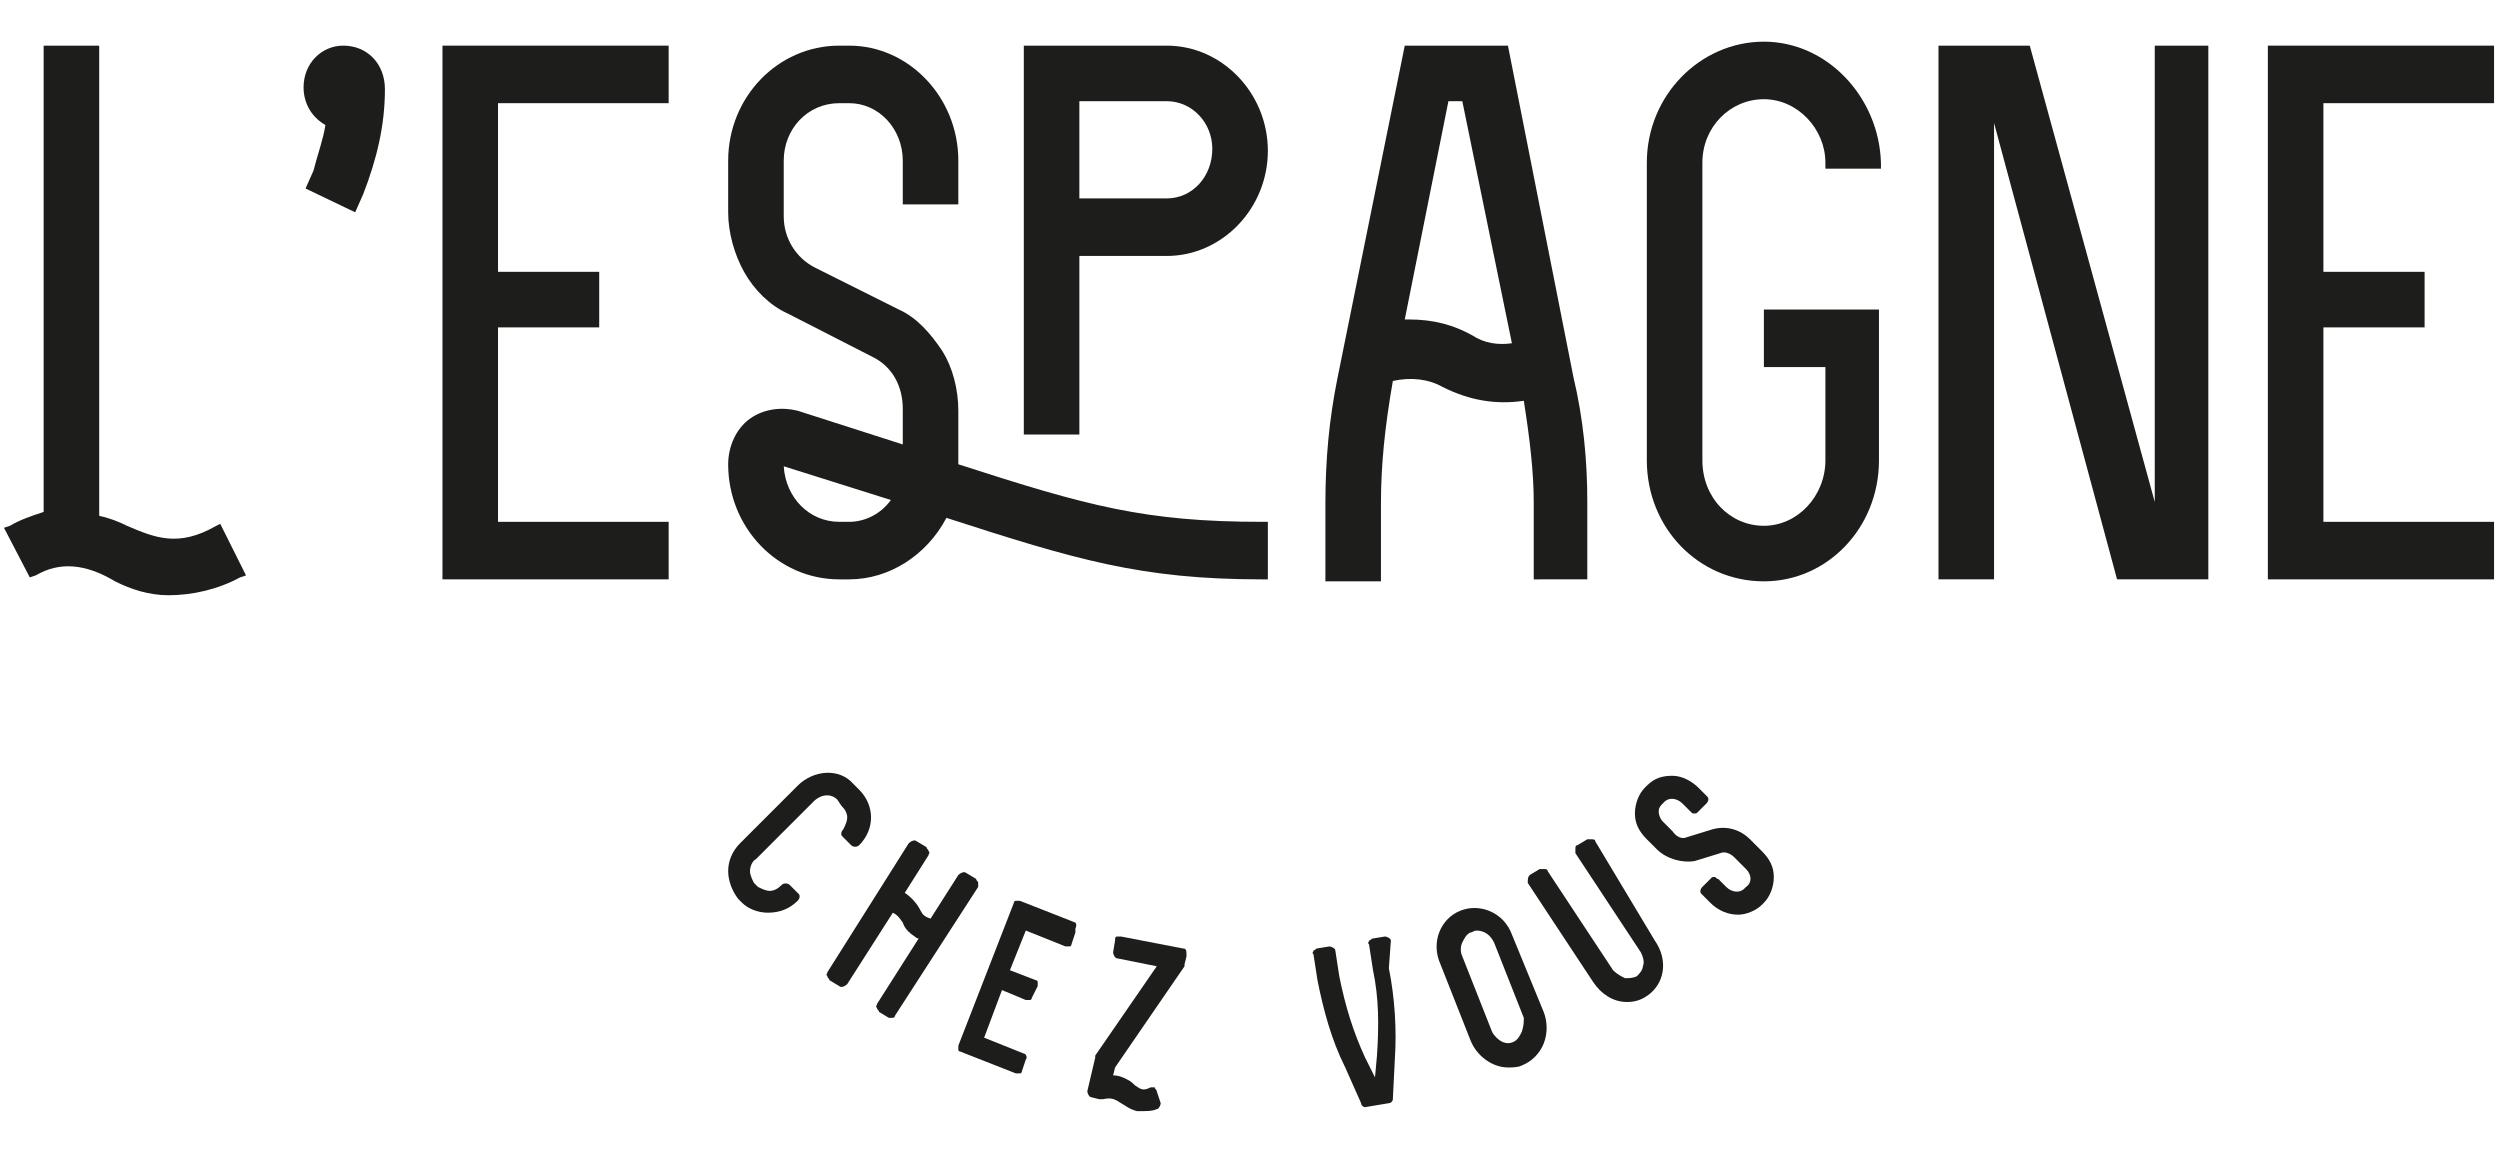 <svg xmlns="http://www.w3.org/2000/svg" xmlns:xlink="http://www.w3.org/1999/xlink" id="_x3C_Calque_x3E_" x="0px" y="0px" viewBox="0 0 126 58" style="enable-background:new 0 0 126 58;" xml:space="preserve"><style type="text/css">	.st0{fill:#1D1D1B;}</style><g>	<g>		<path class="st0" d="M42.4,40.6c0.2,0.2,0.3,0.4,0.3,0.6c0,0.2-0.1,0.4-0.2,0.6c0,0-0.1,0.1-0.1,0.2c0,0.1,0,0.1,0.1,0.2l0.4,0.4   c0.1,0.1,0.3,0.1,0.4,0c0.4-0.4,0.6-0.9,0.6-1.4c0-0.5-0.2-1-0.6-1.4L43,39.5c-0.7-0.8-2-0.7-2.8,0.1l-2.9,2.9   c-0.4,0.4-0.6,0.9-0.6,1.4c0,0.5,0.2,1,0.5,1.4l0.2,0.2c0.3,0.3,0.8,0.5,1.3,0.5c0.6,0,1.1-0.2,1.5-0.6c0,0,0.1-0.1,0.1-0.2   c0-0.1,0-0.1-0.1-0.2l-0.4-0.4c-0.1-0.1-0.3-0.1-0.4,0c-0.2,0.2-0.4,0.3-0.6,0.3c-0.2,0-0.4-0.1-0.6-0.2L38,44.5   c-0.1-0.2-0.2-0.4-0.2-0.6c0-0.2,0.1-0.5,0.3-0.6l2.9-2.9c0.4-0.4,0.9-0.4,1.2-0.1L42.4,40.6z"></path>	</g>	<g>		<path class="st0" d="M49.3,44.5c0-0.1-0.1-0.1-0.1-0.2L48.7,44c-0.1-0.1-0.3,0-0.4,0.1l-1.4,2.2c-0.3-0.1-0.4-0.2-0.5-0.4   c-0.2-0.4-0.5-0.7-0.8-0.9l1.2-1.9c0-0.1,0.1-0.1,0-0.2c0-0.1-0.1-0.1-0.1-0.2l-0.5-0.3c-0.1-0.1-0.3,0-0.4,0.1L41.7,49   c0,0.1-0.1,0.1,0,0.2c0,0.1,0.1,0.1,0.1,0.2l0.5,0.3c0.1,0.1,0.3,0,0.4-0.1L45,46c0.2,0.1,0.3,0.2,0.5,0.5   c0.1,0.3,0.3,0.5,0.6,0.7c0.1,0.1,0.2,0.1,0.2,0.1l-2.1,3.3c0,0.1-0.1,0.1,0,0.2c0,0.1,0.1,0.1,0.1,0.2l0.5,0.3c0,0,0.1,0,0.1,0   c0.1,0,0.2,0,0.2-0.1l4.2-6.5C49.3,44.6,49.3,44.6,49.3,44.5"></path>	</g>	<g>		<path class="st0" d="M54.2,46.5l-2.8-1.1c-0.1,0-0.1,0-0.2,0c-0.1,0-0.1,0.1-0.1,0.1l-2.8,7.2c0,0.1,0,0.1,0,0.2   c0,0.1,0.1,0.1,0.1,0.1l2.8,1.1c0,0,0.1,0,0.1,0c0,0,0.1,0,0.1,0c0.1,0,0.1-0.1,0.1-0.1l0.2-0.6c0.1-0.1,0-0.3-0.1-0.3l-2-0.8   l0.9-2.4l1.2,0.5c0.1,0,0.1,0,0.2,0s0.1-0.1,0.1-0.1l0.3-0.6c0-0.1,0-0.1,0-0.2c0-0.1-0.1-0.1-0.1-0.1l-1.3-0.5l0.8-2l2,0.8   c0.1,0,0.1,0,0.2,0c0.1,0,0.1-0.1,0.1-0.1l0.2-0.6c0-0.1,0-0.1,0-0.2C54.3,46.6,54.2,46.5,54.2,46.5"></path>	</g>	<g>		<path class="st0" d="M59.6,47.8l-3.1-0.6c-0.1,0-0.1,0-0.2,0c-0.1,0-0.1,0.1-0.1,0.2L56.1,48c0,0.1,0.1,0.3,0.2,0.3l2,0.4   l-3.1,4.5c0,0,0,0.1,0,0.1L54.8,55c0,0.1,0.1,0.3,0.2,0.3l0.4,0.1c0,0,0.1,0,0.1,0l0.1,0c0.4-0.1,0.6,0,0.9,0.2   c0.2,0.1,0.4,0.3,0.8,0.4c0.1,0,0.2,0,0.3,0c0.2,0,0.5,0,0.7-0.1c0.1,0,0.2-0.2,0.2-0.3l-0.2-0.6c0-0.1-0.1-0.1-0.1-0.2   c-0.1,0-0.1,0-0.2,0c-0.4,0.2-0.5,0.1-0.8-0.1c-0.1-0.1-0.2-0.2-0.4-0.3c-0.2-0.1-0.4-0.2-0.7-0.2l0.1-0.4l3.5-5.1   c0,0,0-0.1,0-0.1l0.1-0.4C59.8,47.9,59.8,47.8,59.6,47.8"></path>	</g>	<g>		<path class="st0" d="M70.1,47.4c0-0.1-0.2-0.2-0.3-0.2l-0.6,0.1c-0.1,0-0.1,0.1-0.2,0.1c0,0.1-0.1,0.1,0,0.2l0.2,1.3   c0.3,1.4,0.3,2.8,0.2,4.3l-0.1,1.1l-0.5-1c-0.6-1.3-1-2.6-1.3-4.1l-0.2-1.3c0-0.1-0.2-0.2-0.3-0.2l-0.6,0.1   c-0.1,0-0.1,0.1-0.2,0.1c0,0.1-0.1,0.1,0,0.2l0.2,1.3c0.3,1.5,0.7,3,1.4,4.4l0.8,1.8c0,0.1,0.1,0.2,0.2,0.2c0,0,0,0,0,0l1.2-0.2   c0.1,0,0.2-0.1,0.2-0.2l0.1-2c0.1-1.5,0-3.1-0.3-4.6L70.1,47.4z"></path>	</g>	<g>		<path class="st0" d="M76.7,52c-0.1,0.2-0.2,0.4-0.4,0.5c-0.2,0.1-0.4,0.1-0.6,0c-0.2-0.1-0.4-0.3-0.5-0.5l-1.5-3.8   c-0.1-0.2-0.1-0.5,0-0.7c0.1-0.2,0.2-0.4,0.4-0.5c0.1,0,0.2-0.1,0.3-0.1c0.4,0,0.7,0.2,0.9,0.6l1.5,3.8   C76.8,51.5,76.8,51.7,76.7,52 M76.2,47.1c-0.4-1.1-1.6-1.6-2.6-1.2c-1,0.4-1.5,1.6-1,2.7l1.5,3.8c0.3,0.8,1.1,1.4,1.9,1.4   c0.2,0,0.5,0,0.7-0.1c0.5-0.2,0.9-0.6,1.1-1.1c0.2-0.5,0.2-1.1,0-1.6L76.2,47.1z"></path>	</g>	<g>		<path class="st0" d="M80.4,42.4c0-0.1-0.1-0.1-0.2-0.1c-0.1,0-0.1,0-0.2,0l-0.5,0.3c-0.1,0-0.1,0.1-0.1,0.2s0,0.1,0,0.2l3.3,5   c0.1,0.2,0.2,0.5,0.1,0.7c0,0.2-0.2,0.4-0.3,0.5c-0.2,0.1-0.4,0.1-0.6,0.1c-0.2-0.1-0.4-0.2-0.6-0.4l-3.3-5c0-0.1-0.1-0.1-0.2-0.1   c-0.1,0-0.1,0-0.2,0l-0.5,0.3c-0.1,0.1-0.1,0.2-0.1,0.4l3.3,5c0.4,0.6,1,1,1.7,1c0.4,0,0.7-0.1,1-0.3c0.9-0.6,1.1-1.8,0.4-2.8   L80.4,42.4z"></path>	</g>	<g>		<path class="st0" d="M88.2,42.3c-0.5-0.5-1.2-0.7-1.9-0.5l-1.3,0.4c-0.2,0.1-0.5,0-0.7-0.3l-0.5-0.5c-0.1-0.1-0.2-0.3-0.2-0.5   c0-0.2,0.1-0.3,0.2-0.4l0.1-0.1c0.2-0.2,0.6-0.2,0.9,0.1l0.4,0.4c0.1,0.1,0.1,0.1,0.2,0.1c0.1,0,0.1,0,0.2-0.1l0.4-0.4   c0,0,0.1-0.1,0.1-0.2c0-0.1,0-0.1-0.1-0.2l-0.4-0.4c-0.3-0.3-0.8-0.6-1.3-0.6c-0.5,0-0.9,0.1-1.3,0.5l-0.1,0.1   c-0.3,0.3-0.5,0.8-0.5,1.3c0,0.5,0.2,0.9,0.6,1.3l0.5,0.5c0.5,0.5,1.3,0.7,1.9,0.6l1.3-0.4c0.2-0.1,0.5,0,0.7,0.2l0.6,0.6   c0.3,0.3,0.3,0.7,0,0.9l-0.1,0.1c-0.2,0.2-0.6,0.2-0.9-0.1l-0.4-0.4c-0.1,0-0.1-0.1-0.2-0.1l0,0c-0.1,0-0.1,0-0.2,0.1l-0.4,0.4   c0,0-0.1,0.1-0.1,0.2s0,0.1,0.1,0.2l0.4,0.4c0.4,0.4,0.9,0.6,1.4,0.6c0.4,0,0.9-0.2,1.2-0.5l0.1-0.1c0.3-0.3,0.5-0.8,0.5-1.3   c0-0.5-0.2-0.9-0.6-1.3L88.2,42.3z"></path>	</g>	<g>		<path class="st0" d="M10.9,26.5c-1.9,1.1-3.1,0.6-4.5,0c-0.4-0.2-0.9-0.4-1.4-0.5V2.3H2.2v23.5C1.6,26,1,26.2,0.5,26.5l-0.3,0.1   l1.3,2.5L1.8,29c1.2-0.7,2.5-0.6,4,0.3c0.8,0.4,1.7,0.7,2.7,0.7c1.2,0,2.5-0.3,3.6-0.9l0.3-0.1l-1.3-2.6L10.9,26.5z"></path>	</g>	<g>		<path class="st0" d="M17.3,2.3c-1.1,0-2,0.9-2,2.1c0,0.8,0.4,1.5,1.1,1.9C16.3,7,16,7.8,15.8,8.6l-0.4,0.9l2.5,1.2l0.4-0.9   c0.7-1.8,1.1-3.5,1.1-5.3C19.4,3.2,18.5,2.3,17.3,2.3"></path>	</g>	<polygon class="st0" points="22.3,29.2 33.7,29.2 33.7,26.3 25.1,26.3 25.1,16.5 30.2,16.5 30.2,13.7 25.1,13.7 25.1,5.2 33.7,5.2   33.7,2.3 22.3,2.3  "></polygon>	<g>		<path class="st0" d="M58.8,10h-4.4V5.1h4.4c1.3,0,2.3,1.1,2.3,2.4C61.1,8.9,60.1,10,58.8,10 M58.8,2.3h-7.2v19.6h2.8v-9h4.4   c2.8,0,5.1-2.4,5.1-5.3S61.6,2.3,58.8,2.3"></path>	</g>	<g>		<path class="st0" d="M42.8,26.3h-0.5c-1.5,0-2.7-1.2-2.8-2.8l5.4,1.7C44.4,25.9,43.6,26.3,42.8,26.3 M48.3,23.4v-2.7   c0-1.1-0.3-2.2-0.8-3c-0.6-0.9-1.3-1.7-2.2-2.1l-4.2-2.1c-1-0.5-1.6-1.5-1.6-2.6V8.1c0-1.6,1.2-2.9,2.8-2.9h0.5   c1.5,0,2.7,1.3,2.7,2.9v2.2h2.8V8.1c0-3.2-2.5-5.8-5.5-5.8h-0.5c-3.1,0-5.6,2.6-5.6,5.8v2.6c0,1,0.3,2.1,0.8,3   c0.5,0.9,1.3,1.7,2.2,2.1L44,18c1,0.5,1.5,1.5,1.5,2.6v1.8l-5.3-1.7c-0.8-0.2-1.7-0.1-2.4,0.4c-0.7,0.5-1.1,1.4-1.1,2.3   c0,3.2,2.5,5.8,5.6,5.8h0.5c2,0,3.9-1.2,4.9-3.1c6.5,2.1,9.8,3.1,15.9,3.1h0.3v-2.9h-0.3C57.7,26.3,54.8,25.5,48.3,23.4"></path>	</g>	<g>		<path class="st0" d="M71,16.1c-0.1,0-0.1,0-0.2,0l2.2-11h0.7l2.5,12.2c-0.7,0.1-1.4,0-2-0.4C73.3,16.4,72.3,16.1,71,16.1    M76.8,20.2c0.3,1.9,0.5,3.6,0.5,5.1l0,3.9H80v-3.9c0-2.1-0.2-4.2-0.7-6.3L76,2.3h-5.2l-3.4,16.8c-0.4,2-0.6,4-0.6,6.3v3.9h2.8   v-3.9c0-2,0.2-3.9,0.6-6.2c0.9-0.2,1.8-0.1,2.5,0.3C74.1,20.2,75.4,20.4,76.8,20.2"></path>	</g>	<g>		<path class="st0" d="M88.9,2.1c-3.2,0-5.9,2.7-5.9,6.1v15c0,3.4,2.6,6.1,5.9,6.1c3.2,0,5.8-2.7,5.8-6.1v-7.6h-5.8v2.9H92v4.7   c0,1.8-1.4,3.3-3.1,3.3c-1.7,0-3.1-1.4-3.1-3.3v-15c0-1.8,1.4-3.2,3.1-3.2C90.6,5,92,6.5,92,8.2v0.3h2.8V8.2   C94.7,4.9,92.1,2.1,88.9,2.1"></path>	</g>	<polygon class="st0" points="108.6,25.3 102.3,2.3 97.7,2.3 97.7,29.2 100.5,29.2 100.5,6.2 106.7,29.2 111.3,29.2 111.3,2.3   108.6,2.3  "></polygon>	<polygon class="st0" points="125.7,5.2 125.7,2.3 114.3,2.3 114.3,29.2 125.7,29.2 125.7,26.3 117.1,26.3 117.1,16.5 122.2,16.5   122.2,13.7 117.1,13.7 117.1,5.2  "></polygon></g></svg>
